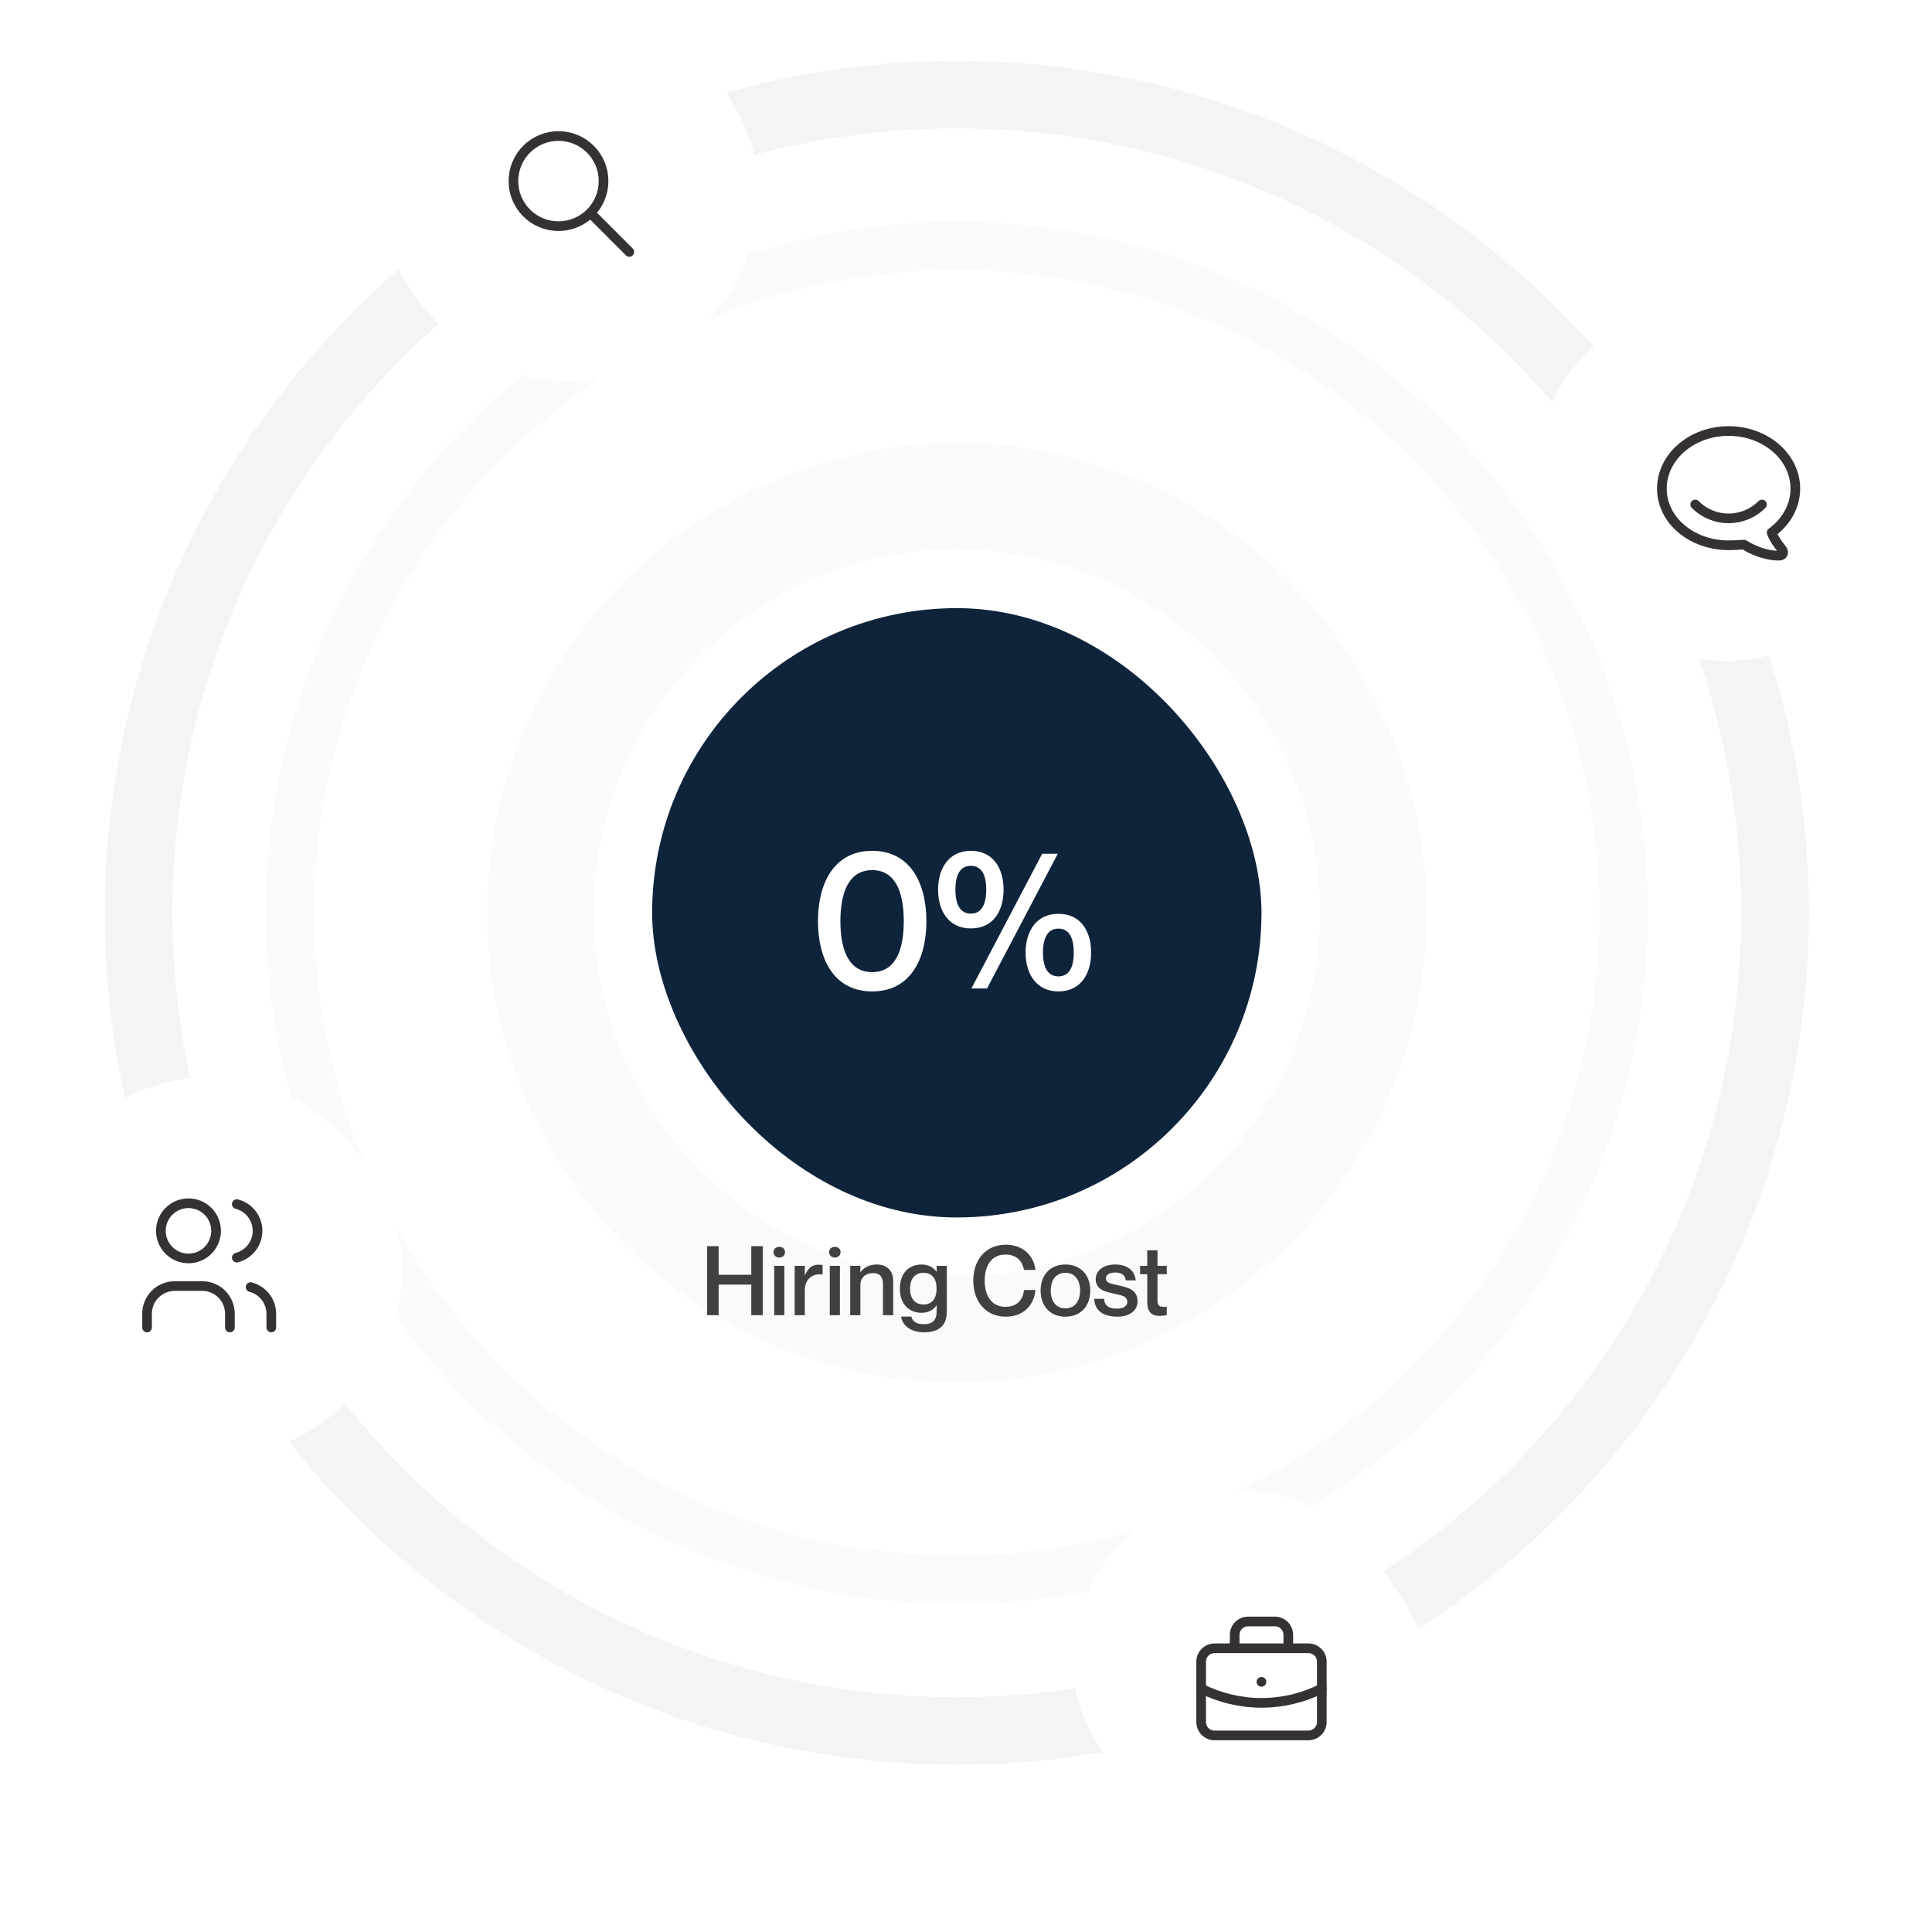 <svg xmlns="http://www.w3.org/2000/svg" width="222" height="222" viewBox="0 0 222 222" fill="none"><circle cx="109.944" cy="104.888" r="94.017" stroke="#CACACA" stroke-opacity="0.2" stroke-width="7.769"></circle><circle cx="109.944" cy="104.888" r="76.628" stroke="#CACACA" stroke-opacity="0.1" stroke-width="5.549"></circle><circle cx="109.944" cy="104.888" r="47.855" stroke="#CACACA" stroke-opacity="0.09" stroke-width="12.208"></circle><rect x="74.936" y="69.879" width="70.016" height="70.016" rx="35.008" fill="#0F243B"></rect><path d="M100.22 113.92C95.851 113.92 93.991 110.246 93.991 105.854C93.991 101.463 95.851 97.766 100.22 97.766C104.589 97.766 106.448 101.463 106.448 105.854C106.448 110.246 104.589 113.92 100.22 113.92ZM100.22 111.702C102.953 111.702 103.849 109.081 103.849 105.854C103.849 102.628 102.953 99.984 100.22 99.984C97.486 99.984 96.568 102.628 96.568 105.854C96.568 109.081 97.486 111.702 100.22 111.702ZM111.554 106.683C108.999 106.683 107.79 104.644 107.79 102.225C107.79 99.827 108.999 97.766 111.554 97.766C114.153 97.766 115.318 99.827 115.318 102.225C115.318 104.644 114.153 106.683 111.554 106.683ZM121.546 98.102L113.413 113.584H111.621L119.754 98.102H121.546ZM111.554 104.98C112.786 104.98 113.324 103.927 113.324 102.225C113.324 100.522 112.786 99.491 111.554 99.491C110.321 99.491 109.784 100.522 109.784 102.225C109.784 103.927 110.321 104.98 111.554 104.98ZM121.614 113.92C119.059 113.92 117.849 111.859 117.849 109.461C117.849 107.042 119.059 105.003 121.614 105.003C124.213 105.003 125.378 107.042 125.378 109.461C125.378 111.859 124.213 113.92 121.614 113.92ZM121.614 112.195C122.846 112.195 123.384 111.164 123.384 109.461C123.384 107.759 122.846 106.706 121.614 106.706C120.404 106.706 119.844 107.759 119.844 109.461C119.844 111.164 120.404 112.195 121.614 112.195Z" fill="white"></path><rect x="177.431" y="35.966" width="37.423" height="37.423" rx="18.712" fill="white" stroke="white" stroke-width="2"></rect><g filter="url(#filter0_d_317_16940)"><rect x="179.206" y="37.741" width="38.203" height="38.203" rx="19.102" fill="white"></rect></g><g clip-path="url(#clip0_317_16940)"><path d="M203.57 61.2C203.57 61.2 203.635 61.154 203.74 61.074C205.31 59.86 206.296 58.101 206.296 56.142C206.296 52.492 202.863 49.529 198.629 49.529C194.396 49.529 190.963 52.492 190.963 56.142C190.963 59.795 194.396 62.655 198.629 62.655C198.99 62.655 199.583 62.632 200.408 62.584C201.483 63.282 203.052 63.856 204.425 63.856C204.85 63.856 205.05 63.506 204.778 63.15C204.364 62.643 203.793 61.829 203.572 61.2L203.57 61.2Z" stroke="#363132" stroke-width="1.11" stroke-linecap="round" stroke-linejoin="round"></path><path d="M194.793 57.97C196.923 60.099 200.33 60.099 202.459 57.97" stroke="#363132" stroke-width="1.11" stroke-linecap="round" stroke-linejoin="round"></path></g><rect x="124.262" y="172.375" width="37.423" height="37.423" rx="18.712" fill="white" stroke="white" stroke-width="2"></rect><g filter="url(#filter1_d_317_16940)"><rect x="126.036" y="174.149" width="38.203" height="38.203" rx="19.102" fill="white"></rect></g><g clip-path="url(#clip1_317_16940)"><path d="M138.02 190.94C138.02 190.531 138.182 190.139 138.471 189.85C138.76 189.561 139.152 189.399 139.56 189.399H150.344C150.753 189.399 151.145 189.561 151.434 189.85C151.723 190.139 151.885 190.531 151.885 190.94V197.872C151.885 198.281 151.723 198.673 151.434 198.962C151.145 199.25 150.753 199.413 150.344 199.413H139.56C139.152 199.413 138.76 199.25 138.471 198.962C138.182 198.673 138.02 198.281 138.02 197.872V190.94Z" stroke="#363132" stroke-width="1.11" stroke-linecap="round" stroke-linejoin="round"></path><path d="M141.871 189.4V187.859C141.871 187.451 142.033 187.059 142.322 186.77C142.611 186.481 143.003 186.319 143.412 186.319H146.493C146.901 186.319 147.293 186.481 147.582 186.77C147.871 187.059 148.033 187.451 148.033 187.859V189.4" stroke="#363132" stroke-width="1.11" stroke-linecap="round" stroke-linejoin="round"></path><path d="M144.952 193.251V193.258" stroke="#363132" stroke-width="1.11" stroke-linecap="round" stroke-linejoin="round"></path><path d="M138.02 194.022C140.17 195.106 142.544 195.67 144.952 195.67C147.36 195.67 149.735 195.106 151.885 194.022" stroke="#363132" stroke-width="1.11" stroke-linecap="round" stroke-linejoin="round"></path></g><rect x="44.566" y="1.2" width="41.535" height="41.535" rx="20.768" fill="white" stroke="white" stroke-width="2.22"></rect><g filter="url(#filter2_d_317_16940)"><rect x="46.23" y="2.865" width="38.203" height="38.203" rx="19.102" fill="white"></rect></g><g clip-path="url(#clip2_317_16940)"><path d="M58.994 20.808C58.994 21.488 59.128 22.161 59.388 22.79C59.649 23.418 60.03 23.989 60.511 24.47C60.992 24.951 61.563 25.333 62.191 25.593C62.82 25.853 63.493 25.987 64.174 25.987C64.854 25.987 65.527 25.853 66.156 25.593C66.784 25.333 67.355 24.951 67.836 24.47C68.317 23.989 68.698 23.418 68.959 22.79C69.219 22.161 69.353 21.488 69.353 20.808C69.353 20.128 69.219 19.454 68.959 18.826C68.698 18.197 68.317 17.626 67.836 17.145C67.355 16.665 66.784 16.283 66.156 16.023C65.527 15.762 64.854 15.628 64.174 15.628C63.493 15.628 62.82 15.762 62.191 16.023C61.563 16.283 60.992 16.665 60.511 17.145C60.03 17.626 59.649 18.197 59.388 18.826C59.128 19.454 58.994 20.128 58.994 20.808Z" stroke="#363132" stroke-width="1.11" stroke-linecap="round" stroke-linejoin="round"></path><path d="M72.312 28.946L67.873 24.507" stroke="#363132" stroke-width="1.11" stroke-linecap="round" stroke-linejoin="round"></path></g><rect x="3.588" y="124.865" width="41.535" height="41.535" rx="20.768" fill="white" stroke="white" stroke-width="2.22"></rect><g filter="url(#filter3_d_317_16940)"><rect x="5.253" y="126.529" width="38.203" height="38.203" rx="19.102" fill="white"></rect></g><g clip-path="url(#clip3_317_16940)"><path d="M18.484 141.432C18.484 142.273 18.819 143.08 19.414 143.675C20.009 144.27 20.816 144.604 21.657 144.604C22.499 144.604 23.306 144.27 23.901 143.675C24.496 143.08 24.83 142.273 24.83 141.432C24.83 140.59 24.496 139.783 23.901 139.188C23.306 138.593 22.499 138.259 21.657 138.259C20.816 138.259 20.009 138.593 19.414 139.188C18.819 139.783 18.484 140.59 18.484 141.432Z" stroke="#363132" stroke-width="1.11" stroke-linecap="round" stroke-linejoin="round"></path><path d="M16.898 152.537V150.95C16.898 150.109 17.232 149.302 17.827 148.707C18.422 148.112 19.229 147.777 20.07 147.777H23.243C24.084 147.777 24.892 148.112 25.486 148.707C26.081 149.302 26.416 150.109 26.416 150.95V152.537" stroke="#363132" stroke-width="1.11" stroke-linecap="round" stroke-linejoin="round"></path><path d="M27.207 138.361C27.89 138.536 28.494 138.932 28.926 139.489C29.358 140.046 29.593 140.73 29.593 141.434C29.593 142.139 29.358 142.823 28.926 143.38C28.494 143.936 27.89 144.333 27.207 144.508" stroke="#363132" stroke-width="1.11" stroke-linecap="round" stroke-linejoin="round"></path><path d="M31.174 152.537V150.95C31.169 150.25 30.934 149.571 30.503 149.018C30.073 148.466 29.472 148.072 28.794 147.896" stroke="#363132" stroke-width="1.11" stroke-linecap="round" stroke-linejoin="round"></path></g><path d="M81.257 143.192H82.578V146.477H86.329V143.192H87.65V151.127H86.329V147.609H82.578V151.127H81.257V143.192ZM89.539 144.502C89.218 144.502 88.885 144.28 88.885 143.88C88.885 143.481 89.218 143.27 89.539 143.27C89.883 143.27 90.205 143.481 90.205 143.88C90.205 144.28 89.883 144.502 89.539 144.502ZM88.962 145.456H90.127V151.127H88.962V145.456ZM94.009 145.323C94.209 145.323 94.353 145.334 94.52 145.356V146.455H94.498C93.377 146.266 92.478 147.021 92.478 148.231V151.127H91.312V145.456H92.478V146.522H92.5C92.799 145.811 93.266 145.323 94.009 145.323ZM95.923 144.502C95.601 144.502 95.268 144.28 95.268 143.88C95.268 143.481 95.601 143.27 95.923 143.27C96.267 143.27 96.589 143.481 96.589 143.88C96.589 144.28 96.267 144.502 95.923 144.502ZM95.346 145.456H96.511V151.127H95.346V145.456ZM100.748 145.301C101.803 145.301 102.635 145.911 102.635 147.21V151.127H101.459V147.543C101.459 146.777 101.137 146.288 100.338 146.288C99.439 146.288 98.862 146.832 98.862 147.676V151.127H97.696V145.456H98.862V146.189H98.884C99.183 145.745 99.772 145.301 100.748 145.301ZM107.63 145.456H108.795V150.739C108.795 152.37 107.807 153.092 106.198 153.092C104.566 153.092 103.667 152.237 103.545 151.283H104.722C104.833 151.782 105.232 152.16 106.153 152.16C107.13 152.16 107.63 151.716 107.63 150.695V150.006H107.607C107.308 150.428 106.786 150.85 105.887 150.85C104.466 150.85 103.401 149.862 103.401 148.075C103.401 146.277 104.466 145.301 105.887 145.301C106.786 145.301 107.308 145.722 107.607 146.122H107.63V145.456ZM106.109 149.895C107.052 149.895 107.618 149.274 107.618 148.075C107.618 146.877 107.052 146.255 106.109 146.255C105.088 146.255 104.566 147.021 104.566 148.075C104.566 149.119 105.088 149.895 106.109 149.895ZM117.663 145.922C117.519 145.123 116.997 144.158 115.532 144.158C113.823 144.158 113.146 145.589 113.146 147.154C113.146 148.73 113.823 150.162 115.532 150.162C117.008 150.162 117.574 149.196 117.663 148.231H118.984C118.806 150.018 117.585 151.294 115.565 151.294C113.279 151.294 111.836 149.551 111.836 147.154C111.836 144.768 113.279 143.025 115.565 143.025C117.574 143.025 118.795 144.302 118.984 145.922H117.663ZM122.424 151.294C120.649 151.294 119.572 150.062 119.572 148.297C119.572 146.533 120.649 145.301 122.424 145.301C124.2 145.301 125.277 146.533 125.277 148.297C125.277 150.062 124.2 151.294 122.424 151.294ZM122.424 150.339C123.534 150.339 124.111 149.463 124.111 148.297C124.111 147.121 123.534 146.255 122.424 146.255C121.314 146.255 120.737 147.121 120.737 148.297C120.737 149.463 121.314 150.339 122.424 150.339ZM128.535 147.698C129.578 147.942 130.71 148.175 130.71 149.529C130.71 150.617 129.778 151.294 128.402 151.294C126.57 151.294 125.782 150.439 125.727 149.241H126.859C126.914 149.851 127.181 150.373 128.379 150.373C129.19 150.373 129.534 149.973 129.534 149.618C129.534 148.908 128.857 148.852 128.024 148.652C127.125 148.442 125.905 148.264 125.905 146.977C125.905 146.044 126.726 145.301 128.146 145.301C129.689 145.301 130.422 146.133 130.499 147.121H129.367C129.29 146.677 129.068 146.222 128.158 146.222C127.458 146.222 127.081 146.488 127.081 146.888C127.081 147.465 127.714 147.509 128.535 147.698ZM134.068 146.411H133.003V149.485C133.003 150.129 133.314 150.206 134.068 150.162V151.116C133.835 151.172 133.58 151.205 133.269 151.205C132.337 151.205 131.827 150.783 131.827 149.585V146.411H131.005V145.456H131.827V143.669H133.003V145.456H134.068V146.411Z" fill="#404040"></path><defs><filter id="filter0_d_317_16940" x="174.767" y="37.741" width="47.082" height="47.083" filterUnits="userSpaceOnUse" color-interpolation-filters="sRGB"><feGaussianBlur stdDeviation="2.22"></feGaussianBlur></filter><filter id="filter1_d_317_16940" x="121.597" y="174.149" width="47.082" height="47.083" filterUnits="userSpaceOnUse" color-interpolation-filters="sRGB"><feGaussianBlur stdDeviation="2.22"></feGaussianBlur></filter><filter id="filter2_d_317_16940" x="41.791" y="2.865" width="47.082" height="47.083" filterUnits="userSpaceOnUse" color-interpolation-filters="sRGB"><feGaussianBlur stdDeviation="2.22"></feGaussianBlur></filter><filter id="filter3_d_317_16940" x="0.813" y="126.529" width="47.082" height="47.083" filterUnits="userSpaceOnUse" color-interpolation-filters="sRGB"><feGaussianBlur stdDeviation="2.22"></feGaussianBlur></filter><clipPath id="clip0_317_16940"><rect width="20.444" height="20.444" fill="white" transform="translate(188.405 46.47)"></rect></clipPath><clipPath id="clip1_317_16940"><rect width="18.487" height="18.487" fill="white" transform="translate(135.709 184.008)"></rect></clipPath><clipPath id="clip2_317_16940"><rect width="17.758" height="17.758" fill="white" transform="translate(56.774 13.409)"></rect></clipPath><clipPath id="clip3_317_16940"><rect width="19.037" height="19.037" fill="white" transform="translate(14.518 135.879)"></rect></clipPath></defs></svg>